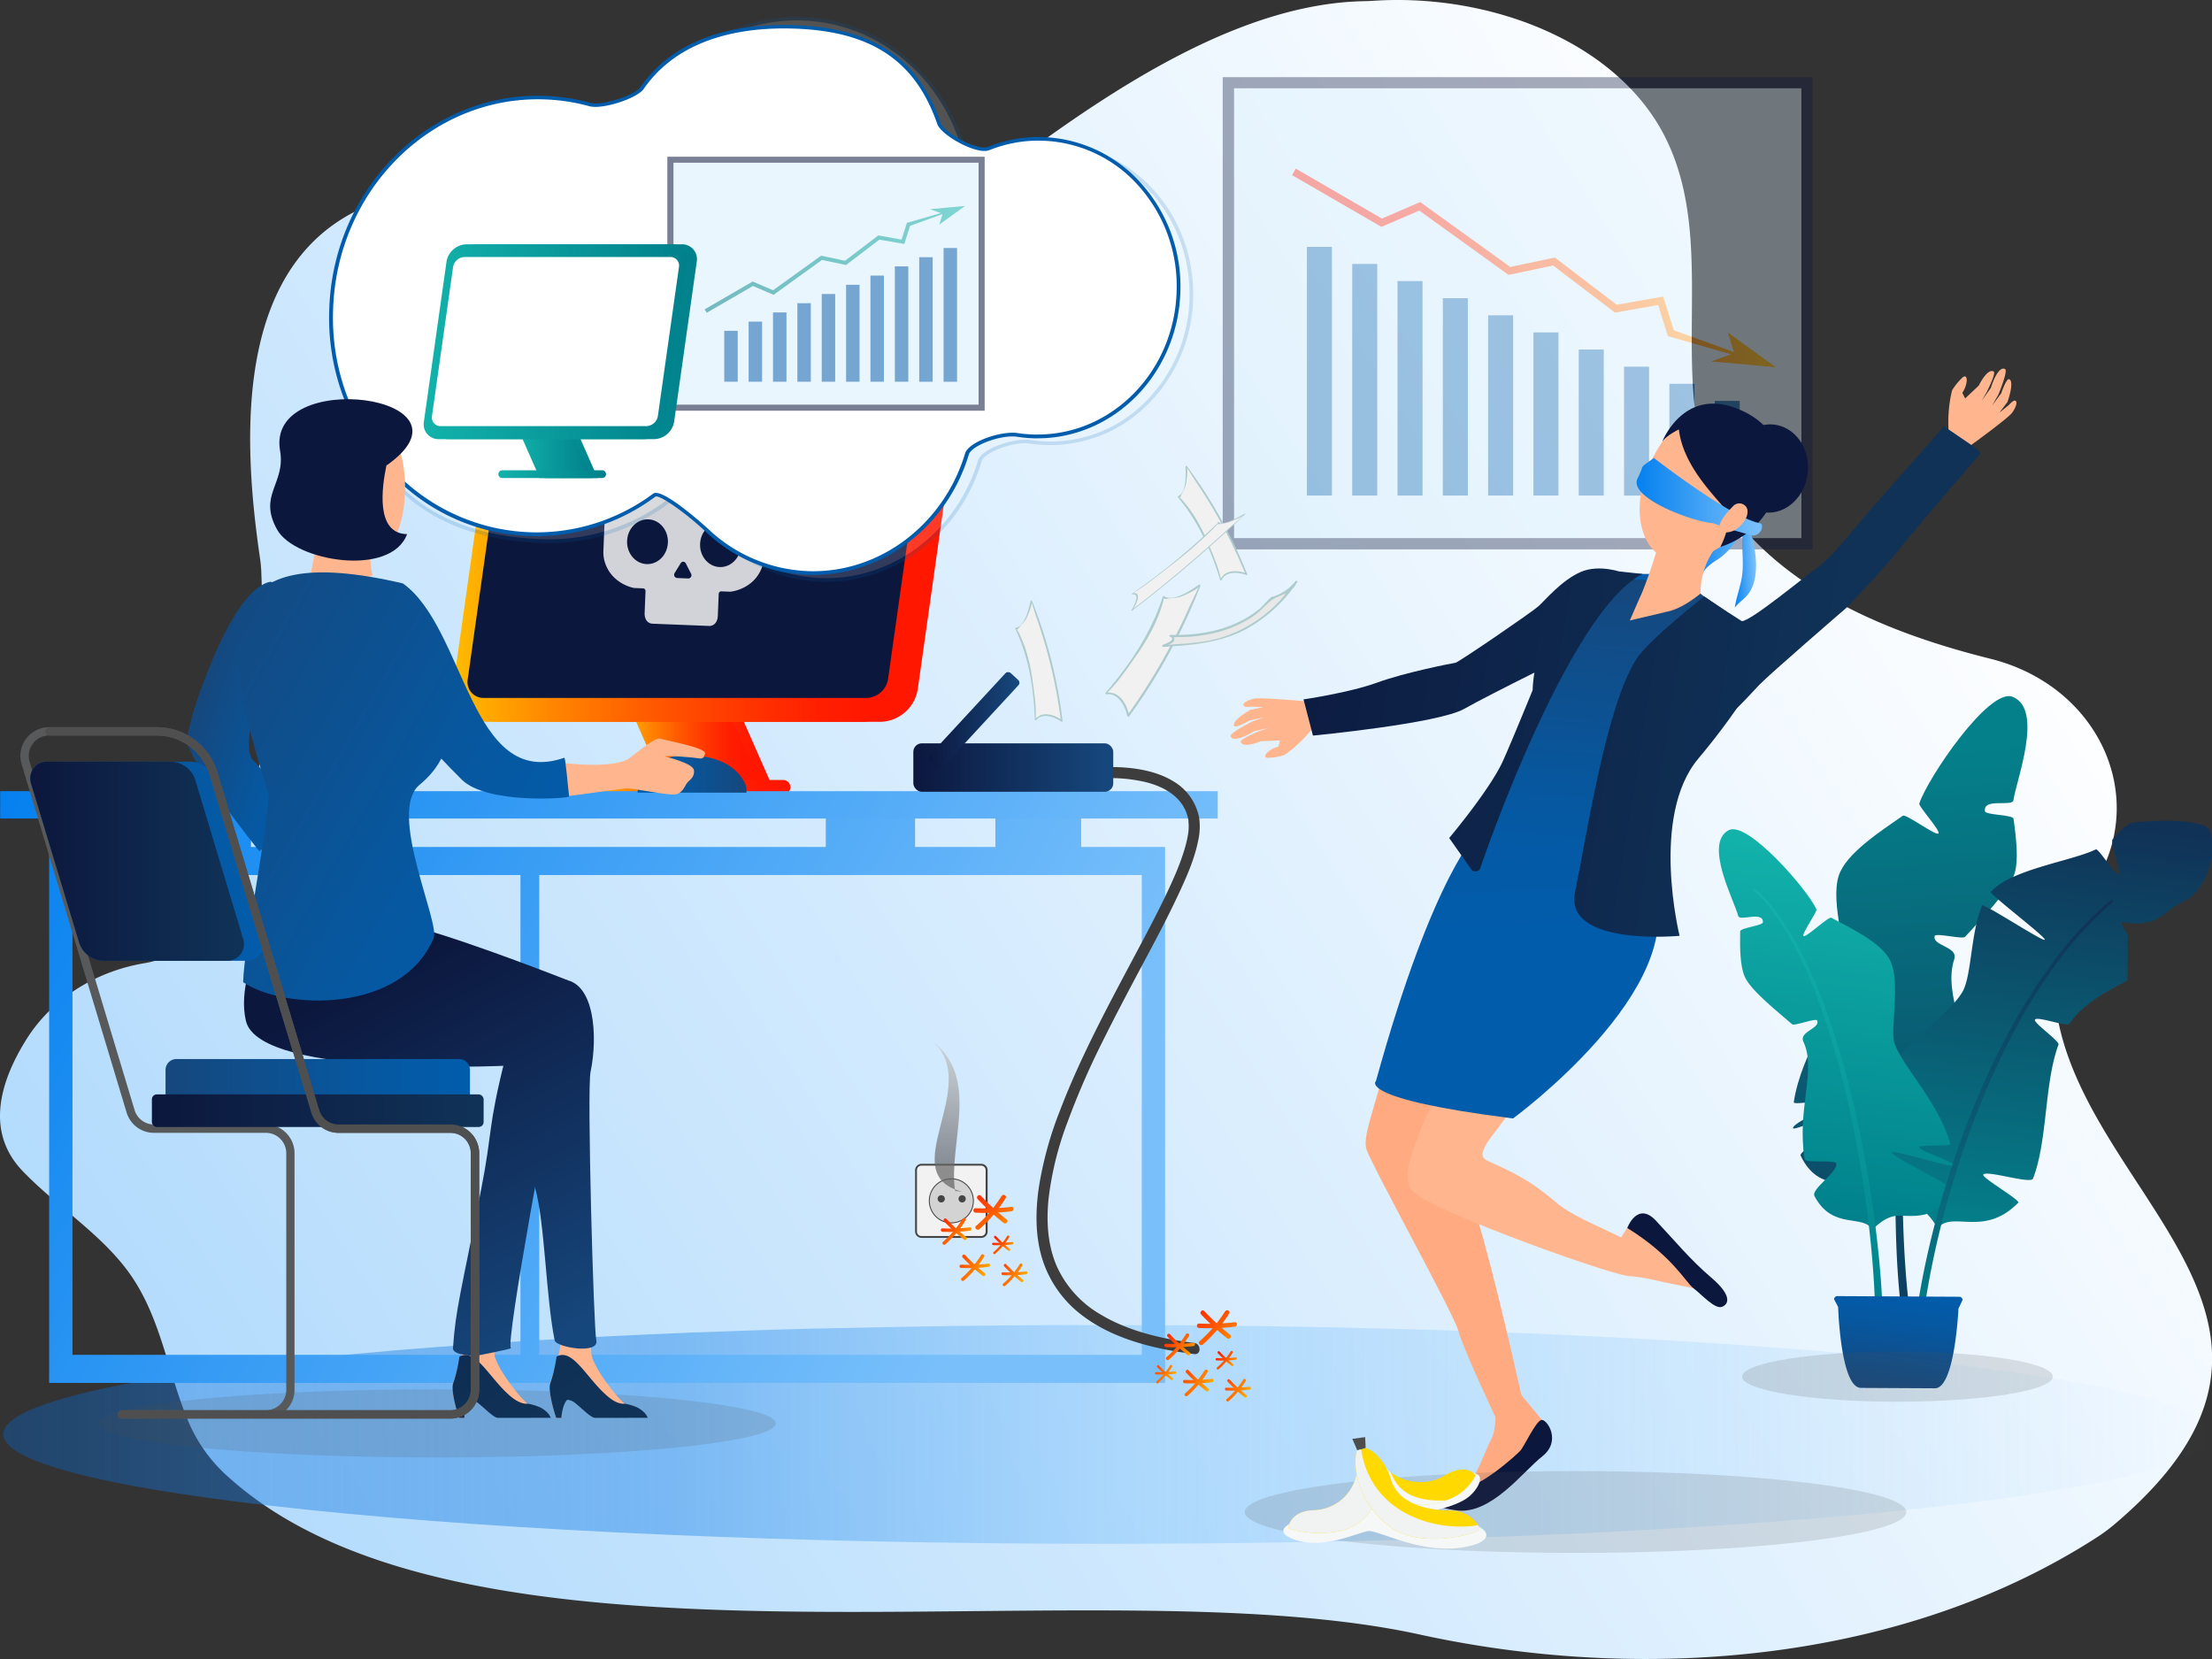 <svg xmlns="http://www.w3.org/2000/svg" xmlns:xlink="http://www.w3.org/1999/xlink" viewBox="0 0 680 510"><rect x="0" y="0" width="680" height="510" fill="#333333" stroke="none"/><defs><style>.cls-1{isolation:isolate;}.cls-2{fill:url(#Unbenannter_Verlauf_2);}.cls-3{opacity:0.36;}.cls-4{fill:#0c173d;}.cls-5{fill:#d9eefc;}.cls-6{fill:#015dac;}.cls-7{fill:url(#Unbenannter_Verlauf_57);}.cls-8{opacity:0.68;fill:url(#Unbenannter_Verlauf_41);}.cls-9{fill:url(#Unbenannter_Verlauf_53);}.cls-10{fill:url(#Unbenannter_Verlauf_53-2);}.cls-11{fill:url(#Unbenannter_Verlauf_53-3);}.cls-12{fill:url(#Unbenannter_Verlauf_53-4);}.cls-13{fill:url(#Unbenannter_Verlauf_170);}.cls-14{fill:url(#Unbenannter_Verlauf_170-2);}.cls-15{fill:url(#Unbenannter_Verlauf_53-5);}.cls-16{fill:url(#Unbenannter_Verlauf_38);}.cls-17{fill:url(#Unbenannter_Verlauf_36);}.cls-18{fill:url(#Unbenannter_Verlauf_57-2);}.cls-19{fill:url(#Unbenannter_Verlauf_57-3);}.cls-20{fill:url(#Unbenannter_Verlauf_57-4);}.cls-21{fill:url(#Unbenannter_Verlauf_57-5);}.cls-22{fill:url(#Unbenannter_Verlauf_57-6);}.cls-23{fill:url(#Unbenannter_Verlauf_36-2);}.cls-24{fill:#fcfcfa;opacity:0.82;}.cls-25{fill:url(#Unbenannter_Verlauf_36-3);}.cls-26{fill:url(#Unbenannter_Verlauf_36-4);}.cls-27{fill:#ffb68e;}.cls-28{fill:#ffaa80;}.cls-29{fill:url(#Unbenannter_Verlauf_38-2);}.cls-30{fill:url(#Unbenannter_Verlauf_4);}.cls-31{fill:url(#Unbenannter_Verlauf_38-3);}.cls-32{fill:url(#Unbenannter_Verlauf_4-2);}.cls-33{fill:url(#Unbenannter_Verlauf_4-3);}.cls-34{fill:url(#Unbenannter_Verlauf_4-4);}.cls-35{fill:url(#Unbenannter_Verlauf_36-5);}.cls-36{fill:#f2f2f2;}.cls-37{fill:#444;}.cls-38{fill:#d3d3d3;}.cls-39{opacity:0.7;}.cls-40{fill:url(#Unbenannter_Verlauf_7);}.cls-41{fill:url(#Unbenannter_Verlauf_57-7);}.cls-42{fill:url(#Unbenannter_Verlauf_57-8);}.cls-43{fill:url(#Unbenannter_Verlauf_57-9);}.cls-44{fill:url(#Unbenannter_Verlauf_57-10);}.cls-45{fill:url(#Unbenannter_Verlauf_57-11);}.cls-46{fill:url(#Unbenannter_Verlauf_57-12);}.cls-47{fill:url(#Unbenannter_Verlauf_57-13);}.cls-48{fill:url(#Unbenannter_Verlauf_57-14);}.cls-49{fill:url(#Unbenannter_Verlauf_57-15);}.cls-50{fill:url(#Unbenannter_Verlauf_57-16);}.cls-51{fill:url(#Unbenannter_Verlauf_57-17);}.cls-52{fill:url(#Unbenannter_Verlauf_57-18);}.cls-53{fill:url(#Unbenannter_Verlauf_57-19);}.cls-54{fill:url(#Unbenannter_Verlauf_57-20);}.cls-55{fill:url(#Unbenannter_Verlauf_57-21);}.cls-108,.cls-56{fill:#4f4f4f;}.cls-56,.cls-86{opacity:0.16;}.cls-57{fill:#f6f7f7;}.cls-57,.cls-59{mix-blend-mode:multiply;}.cls-58{fill:#ffd900;}.cls-60{fill:#f1f2f2;}.cls-61{fill:#4d4d4d;}.cls-62{fill:#3d3d3d;}.cls-63{fill:url(#Unbenannter_Verlauf_57-22);}.cls-64{fill:url(#Unbenannter_Verlauf_57-23);}.cls-65{fill:url(#Unbenannter_Verlauf_57-24);}.cls-66{fill:url(#Unbenannter_Verlauf_57-25);}.cls-67{fill:url(#Unbenannter_Verlauf_57-26);}.cls-68{fill:url(#Unbenannter_Verlauf_57-27);}.cls-69{fill:url(#Unbenannter_Verlauf_57-28);}.cls-70{fill:url(#Unbenannter_Verlauf_57-29);}.cls-71{fill:url(#Unbenannter_Verlauf_57-30);}.cls-72{fill:url(#Unbenannter_Verlauf_57-31);}.cls-73{fill:url(#Unbenannter_Verlauf_57-32);}.cls-74{fill:url(#Unbenannter_Verlauf_57-33);}.cls-75{fill:url(#Unbenannter_Verlauf_57-34);}.cls-76{fill:url(#Unbenannter_Verlauf_57-35);}.cls-77{fill:url(#Unbenannter_Verlauf_57-36);}.cls-78{fill:url(#Unbenannter_Verlauf_57-37);}.cls-79{fill:url(#Unbenannter_Verlauf_57-38);}.cls-80{fill:url(#Unbenannter_Verlauf_57-39);}.cls-81{fill:#f1f1f1;}.cls-82{fill:#adcbcc;}.cls-83{fill:#e8e8e8;}.cls-84{fill:url(#Unbenannter_Verlauf_5);}.cls-85{fill:url(#Unbenannter_Verlauf_5-2);}.cls-87{fill:#fff;}.cls-88{opacity:0.55;}.cls-89{fill:url(#Unbenannter_Verlauf_170-3);}.cls-90{fill:url(#Unbenannter_Verlauf_170-4);}.cls-91{fill:url(#Unbenannter_Verlauf_170-5);}.cls-92{fill:url(#Unbenannter_Verlauf_170-6);}.cls-93{fill:url(#Unbenannter_Verlauf_170-7);}.cls-94{fill:url(#Unbenannter_Verlauf_170-8);}.cls-95{fill:url(#Unbenannter_Verlauf_4-5);}.cls-96{fill:url(#Unbenannter_Verlauf_4-6);}.cls-97{fill:url(#Unbenannter_Verlauf_38-4);}.cls-98{fill:url(#Unbenannter_Verlauf_38-5);}.cls-99{fill:url(#Unbenannter_Verlauf_5-3);}.cls-100{fill:url(#Unbenannter_Verlauf_5-4);}.cls-101{fill:url(#Unbenannter_Verlauf_5-5);}.cls-102{fill:url(#Unbenannter_Verlauf_38-6);}.cls-103{fill:#58595b;}.cls-104{fill:url(#Unbenannter_Verlauf_38-7);}.cls-105{fill:url(#Unbenannter_Verlauf_4-7);}.cls-106{fill:url(#Unbenannter_Verlauf_38-8);}.cls-107{fill:url(#Unbenannter_Verlauf_4-8);}</style><linearGradient id="Unbenannter_Verlauf_2" x1="768.84" y1="19.33" x2="-338.88" y2="723.98" gradientUnits="userSpaceOnUse"><stop offset="0.15" stop-color="#fff"/><stop offset="1" stop-color="#79c0fb"/></linearGradient><linearGradient id="Unbenannter_Verlauf_57" x1="397.2" y1="82.4" x2="546.02" y2="82.4" gradientUnits="userSpaceOnUse"><stop offset="0.15" stop-color="#ff1700"/><stop offset="0.25" stop-color="#ff1f00"/><stop offset="0.4" stop-color="#ff3500"/><stop offset="0.59" stop-color="#ff5800"/><stop offset="0.81" stop-color="#ff8900"/><stop offset="1" stop-color="#ffbc00"/></linearGradient><linearGradient id="Unbenannter_Verlauf_41" x1="0.95" y1="440.9" x2="680" y2="440.9" gradientUnits="userSpaceOnUse"><stop offset="0" stop-color="#0068d8" stop-opacity="0.5"/><stop offset="0.3" stop-color="#489ced" stop-opacity="0.88"/><stop offset="0.51" stop-color="#79c0fb" stop-opacity="0.6"/><stop offset="1" stop-color="#79c0fb" stop-opacity="0"/></linearGradient><linearGradient id="Unbenannter_Verlauf_53" x1="14906.55" y1="-5141.47" x2="14704.25" y2="-5099.67" gradientTransform="translate(3771.09 15674.3) rotate(-82.63)" gradientUnits="userSpaceOnUse"><stop offset="0" stop-color="#04808a"/><stop offset="0.97" stop-color="#103257"/></linearGradient><linearGradient id="Unbenannter_Verlauf_53-2" x1="14904.68" y1="-5150.54" x2="14702.38" y2="-5108.75" xlink:href="#Unbenannter_Verlauf_53"/><linearGradient id="Unbenannter_Verlauf_53-3" x1="14908.63" y1="-5131.43" x2="14706.33" y2="-5089.63" xlink:href="#Unbenannter_Verlauf_53"/><linearGradient id="Unbenannter_Verlauf_53-4" x1="8682.86" y1="380.16" x2="8665.71" y2="247.46" gradientTransform="matrix(-1, 0, 0, 1, 9298.13, 0)" xlink:href="#Unbenannter_Verlauf_53"/><linearGradient id="Unbenannter_Verlauf_170" x1="14760.22" y1="-5150.01" x2="14876.98" y2="-5150.01" gradientTransform="translate(3771.09 15674.3) rotate(-82.63)" gradientUnits="userSpaceOnUse"><stop offset="0" stop-color="#00808b"/><stop offset="0.97" stop-color="#12b1aa"/></linearGradient><linearGradient id="Unbenannter_Verlauf_170-2" x1="14731.26" y1="-5151.74" x2="14859.78" y2="-5151.74" xlink:href="#Unbenannter_Verlauf_170"/><linearGradient id="Unbenannter_Verlauf_53-5" x1="14730.75" y1="-5091.71" x2="14870.24" y2="-5091.71" xlink:href="#Unbenannter_Verlauf_53"/><linearGradient id="Unbenannter_Verlauf_38" x1="14711.63" y1="-5119.61" x2="14743.34" y2="-5119.61" gradientTransform="translate(3771.09 15674.3) rotate(-82.63)" gradientUnits="userSpaceOnUse"><stop offset="0" stop-color="#015dac"/><stop offset="0" stop-color="#16477c"/><stop offset="0.1" stop-color="#134a82"/><stop offset="0.68" stop-color="#0658a1"/><stop offset="1" stop-color="#015dac"/></linearGradient><linearGradient id="Unbenannter_Verlauf_36" x1="-1.03" y1="240.6" x2="309.26" y2="409.49" gradientUnits="userSpaceOnUse"><stop offset="0" stop-color="#0480ef"/><stop offset="0.97" stop-color="#79c0fb"/></linearGradient><linearGradient id="Unbenannter_Verlauf_57-2" x1="8142.74" y1="227.31" x2="8187.39" y2="227.31" gradientTransform="matrix(-1, 0, 0, 1, 8381.25, 0)" xlink:href="#Unbenannter_Verlauf_57"/><linearGradient id="Unbenannter_Verlauf_57-3" x1="8146.08" y1="227.31" x2="8190.74" y2="227.31" gradientTransform="matrix(-1, 0, 0, 1, 8381.25, 0)" xlink:href="#Unbenannter_Verlauf_57"/><linearGradient id="Unbenannter_Verlauf_57-4" x1="8138.14" y1="241.98" x2="8199.68" y2="241.98" gradientTransform="matrix(-1, 0, 0, 1, 8381.25, 0)" xlink:href="#Unbenannter_Verlauf_57"/><linearGradient id="Unbenannter_Verlauf_57-5" x1="8086.1" y1="166.21" x2="8236.73" y2="166.21" gradientTransform="matrix(-1, 0, 0, 1, 8381.25, 0)" xlink:href="#Unbenannter_Verlauf_57"/><linearGradient id="Unbenannter_Verlauf_57-6" x1="8091.54" y1="166.21" x2="8242.17" y2="166.21" gradientTransform="matrix(-1, 0, 0, 1, 8381.25, 0)" xlink:href="#Unbenannter_Verlauf_57"/><linearGradient id="Unbenannter_Verlauf_36-2" x1="39.42" y1="166.99" x2="358.24" y2="340.51" xlink:href="#Unbenannter_Verlauf_36"/><linearGradient id="Unbenannter_Verlauf_36-3" x1="520.53" y1="169.55" x2="537.79" y2="168.52" xlink:href="#Unbenannter_Verlauf_36"/><linearGradient id="Unbenannter_Verlauf_36-4" x1="532.52" y1="173.76" x2="539.84" y2="173.33" xlink:href="#Unbenannter_Verlauf_36"/><linearGradient id="Unbenannter_Verlauf_38-2" x1="298.71" y1="303.05" x2="316.01" y2="457.44" gradientTransform="translate(178.9 -187.02) rotate(3.62)" xlink:href="#Unbenannter_Verlauf_38"/><linearGradient id="Unbenannter_Verlauf_4" x1="212.2" y1="361.88" x2="413.36" y2="381.1" gradientTransform="translate(178.9 -187.02) rotate(3.62)" gradientUnits="userSpaceOnUse"><stop offset="0" stop-color="#0c173d"/><stop offset="0.97" stop-color="#103257"/></linearGradient><linearGradient id="Unbenannter_Verlauf_38-3" x1="346.36" y1="343.93" x2="344.23" y2="447.72" gradientTransform="translate(178.9 -187.02) rotate(3.62)" xlink:href="#Unbenannter_Verlauf_38"/><linearGradient id="Unbenannter_Verlauf_4-2" x1="209.87" y1="386.28" x2="411.03" y2="405.5" xlink:href="#Unbenannter_Verlauf_4"/><linearGradient id="Unbenannter_Verlauf_4-3" x1="210.62" y1="378.42" x2="411.78" y2="397.64" xlink:href="#Unbenannter_Verlauf_4"/><linearGradient id="Unbenannter_Verlauf_4-4" x1="215.77" y1="324.57" x2="416.93" y2="343.79" xlink:href="#Unbenannter_Verlauf_4"/><linearGradient id="Unbenannter_Verlauf_36-5" x1="503.11" y1="152.69" x2="541.65" y2="152.69" xlink:href="#Unbenannter_Verlauf_36"/><linearGradient id="Unbenannter_Verlauf_7" x1="294.42" y1="304.29" x2="289.96" y2="359.25" gradientUnits="userSpaceOnUse"><stop offset="0.15" stop-color="#dedede"/><stop offset="1" stop-color="#646363"/></linearGradient><linearGradient id="Unbenannter_Verlauf_57-7" x1="294.22" y1="359.45" x2="312.88" y2="380.79" xlink:href="#Unbenannter_Verlauf_57"/><linearGradient id="Unbenannter_Verlauf_57-8" x1="293.52" y1="360.06" x2="312.18" y2="381.4" xlink:href="#Unbenannter_Verlauf_57"/><linearGradient id="Unbenannter_Verlauf_57-9" x1="294.4" y1="359.29" x2="313.06" y2="380.63" xlink:href="#Unbenannter_Verlauf_57"/><linearGradient id="Unbenannter_Verlauf_57-10" x1="285.88" y1="371.56" x2="298.44" y2="381.81" xlink:href="#Unbenannter_Verlauf_57"/><linearGradient id="Unbenannter_Verlauf_57-11" x1="285.41" y1="372.14" x2="297.97" y2="382.38" xlink:href="#Unbenannter_Verlauf_57"/><linearGradient id="Unbenannter_Verlauf_57-12" x1="285.97" y1="371.46" x2="298.53" y2="381.7" xlink:href="#Unbenannter_Verlauf_57"/><linearGradient id="Unbenannter_Verlauf_57-13" x1="286.38" y1="381.75" x2="304.3" y2="391.75" xlink:href="#Unbenannter_Verlauf_57"/><linearGradient id="Unbenannter_Verlauf_57-14" x1="286" y1="382.42" x2="303.93" y2="392.42" xlink:href="#Unbenannter_Verlauf_57"/><linearGradient id="Unbenannter_Verlauf_57-15" x1="286.41" y1="381.68" x2="304.34" y2="391.68" xlink:href="#Unbenannter_Verlauf_57"/><linearGradient id="Unbenannter_Verlauf_57-16" x1="304.51" y1="379.23" x2="310.97" y2="384.72" xlink:href="#Unbenannter_Verlauf_57"/><linearGradient id="Unbenannter_Verlauf_57-17" x1="304.18" y1="379.61" x2="310.65" y2="385.1" xlink:href="#Unbenannter_Verlauf_57"/><linearGradient id="Unbenannter_Verlauf_57-18" x1="304.58" y1="379.15" x2="311.05" y2="384.63" xlink:href="#Unbenannter_Verlauf_57"/><linearGradient id="Unbenannter_Verlauf_57-19" x1="300.58" y1="385.2" x2="315.77" y2="393.67" xlink:href="#Unbenannter_Verlauf_57"/><linearGradient id="Unbenannter_Verlauf_57-20" x1="300.26" y1="385.76" x2="315.46" y2="394.24" xlink:href="#Unbenannter_Verlauf_57"/><linearGradient id="Unbenannter_Verlauf_57-21" x1="300.61" y1="385.14" x2="315.81" y2="393.62" xlink:href="#Unbenannter_Verlauf_57"/><linearGradient id="Unbenannter_Verlauf_57-22" x1="362.93" y1="394.91" x2="381.59" y2="416.25" xlink:href="#Unbenannter_Verlauf_57"/><linearGradient id="Unbenannter_Verlauf_57-23" x1="362.23" y1="395.52" x2="380.89" y2="416.86" xlink:href="#Unbenannter_Verlauf_57"/><linearGradient id="Unbenannter_Verlauf_57-24" x1="363.11" y1="394.75" x2="381.76" y2="416.09" xlink:href="#Unbenannter_Verlauf_57"/><linearGradient id="Unbenannter_Verlauf_57-25" x1="354.59" y1="407.03" x2="367.15" y2="417.27" xlink:href="#Unbenannter_Verlauf_57"/><linearGradient id="Unbenannter_Verlauf_57-26" x1="354.12" y1="407.6" x2="366.68" y2="417.84" xlink:href="#Unbenannter_Verlauf_57"/><linearGradient id="Unbenannter_Verlauf_57-27" x1="354.68" y1="406.92" x2="367.24" y2="417.16" xlink:href="#Unbenannter_Verlauf_57"/><linearGradient id="Unbenannter_Verlauf_57-28" x1="355.08" y1="417.21" x2="373.01" y2="427.21" xlink:href="#Unbenannter_Verlauf_57"/><linearGradient id="Unbenannter_Verlauf_57-29" x1="354.71" y1="417.88" x2="372.64" y2="427.88" xlink:href="#Unbenannter_Verlauf_57"/><linearGradient id="Unbenannter_Verlauf_57-30" x1="355.12" y1="417.15" x2="373.05" y2="427.14" xlink:href="#Unbenannter_Verlauf_57"/><linearGradient id="Unbenannter_Verlauf_57-31" x1="373.22" y1="414.69" x2="379.68" y2="420.18" xlink:href="#Unbenannter_Verlauf_57"/><linearGradient id="Unbenannter_Verlauf_57-32" x1="372.89" y1="415.08" x2="379.35" y2="420.56" xlink:href="#Unbenannter_Verlauf_57"/><linearGradient id="Unbenannter_Verlauf_57-33" x1="373.29" y1="414.61" x2="379.75" y2="420.1" xlink:href="#Unbenannter_Verlauf_57"/><linearGradient id="Unbenannter_Verlauf_57-34" x1="349.1" y1="416.94" x2="361.57" y2="423.89" xlink:href="#Unbenannter_Verlauf_57"/><linearGradient id="Unbenannter_Verlauf_57-35" x1="348.84" y1="417.41" x2="361.31" y2="424.36" xlink:href="#Unbenannter_Verlauf_57"/><linearGradient id="Unbenannter_Verlauf_57-36" x1="349.13" y1="416.9" x2="361.59" y2="423.85" xlink:href="#Unbenannter_Verlauf_57"/><linearGradient id="Unbenannter_Verlauf_57-37" x1="369.29" y1="420.66" x2="384.48" y2="429.13" xlink:href="#Unbenannter_Verlauf_57"/><linearGradient id="Unbenannter_Verlauf_57-38" x1="368.97" y1="421.23" x2="384.16" y2="429.7" xlink:href="#Unbenannter_Verlauf_57"/><linearGradient id="Unbenannter_Verlauf_57-39" x1="369.32" y1="420.6" x2="384.51" y2="429.08" xlink:href="#Unbenannter_Verlauf_57"/><linearGradient id="Unbenannter_Verlauf_5" x1="280.77" y1="235.96" x2="342.23" y2="235.96" gradientUnits="userSpaceOnUse"><stop offset="0" stop-color="#0c173d"/><stop offset="0.97" stop-color="#16477c"/></linearGradient><linearGradient id="Unbenannter_Verlauf_5-2" x1="285.49" y1="221.39" x2="313.39" y2="221.39" gradientTransform="translate(258.77 -148.78) rotate(47.25)" xlink:href="#Unbenannter_Verlauf_5"/><linearGradient id="Unbenannter_Verlauf_170-3" x1="216.62" y1="5117.26" x2="296.66" y2="5117.26" gradientTransform="matrix(1, 0, 0, -1, 0, 5197)" xlink:href="#Unbenannter_Verlauf_170"/><linearGradient id="Unbenannter_Verlauf_170-4" x1="8197.52" y1="137.88" x2="8221.54" y2="137.88" gradientTransform="matrix(-1, 0, 0, 1, 8381.25, 0)" xlink:href="#Unbenannter_Verlauf_170"/><linearGradient id="Unbenannter_Verlauf_170-5" x1="8199.32" y1="137.88" x2="8223.34" y2="137.88" gradientTransform="matrix(-1, 0, 0, 1, 8381.25, 0)" xlink:href="#Unbenannter_Verlauf_170"/><linearGradient id="Unbenannter_Verlauf_170-6" x1="8195.05" y1="145.77" x2="8228.15" y2="145.77" gradientTransform="matrix(-1, 0, 0, 1, 8381.25, 0)" xlink:href="#Unbenannter_Verlauf_170"/><linearGradient id="Unbenannter_Verlauf_170-7" x1="8167.06" y1="105.01" x2="8248.08" y2="105.01" gradientTransform="matrix(-1, 0, 0, 1, 8381.25, 0)" xlink:href="#Unbenannter_Verlauf_170"/><linearGradient id="Unbenannter_Verlauf_170-8" x1="8169.99" y1="105.01" x2="8251" y2="105.01" gradientTransform="matrix(-1, 0, 0, 1, 8381.25, 0)" xlink:href="#Unbenannter_Verlauf_170"/><linearGradient id="Unbenannter_Verlauf_4-5" x1="63.98" y1="320.47" x2="162.4" y2="444.81" gradientTransform="matrix(1, 0, 0, 1, 0, 0)" xlink:href="#Unbenannter_Verlauf_4"/><linearGradient id="Unbenannter_Verlauf_4-6" x1="82.35" y1="305.93" x2="180.77" y2="430.27" gradientTransform="matrix(1, 0, 0, 1, 0, 0)" xlink:href="#Unbenannter_Verlauf_4"/><linearGradient id="Unbenannter_Verlauf_38-4" x1="-614.19" y1="1521.24" x2="-572.89" y2="1521.24" gradientTransform="translate(1109.74 -1047.96) rotate(17.74)" xlink:href="#Unbenannter_Verlauf_38"/><linearGradient id="Unbenannter_Verlauf_38-5" x1="8859.94" y1="237.95" x2="8893.41" y2="237.95" gradientTransform="matrix(-1, 0, 0, 1, 9089.41, 0)" xlink:href="#Unbenannter_Verlauf_38"/><linearGradient id="Unbenannter_Verlauf_5-3" x1="120.21" y1="296.32" x2="181.77" y2="411.75" xlink:href="#Unbenannter_Verlauf_5"/><linearGradient id="Unbenannter_Verlauf_5-4" x1="136.99" y1="287.37" x2="198.55" y2="402.8" xlink:href="#Unbenannter_Verlauf_5"/><linearGradient id="Unbenannter_Verlauf_5-5" x1="119.23" y1="296.85" x2="180.79" y2="412.28" xlink:href="#Unbenannter_Verlauf_5"/><linearGradient id="Unbenannter_Verlauf_38-6" x1="41.13" y1="207.52" x2="176.81" y2="284.88" gradientTransform="matrix(1, 0, 0, 1, 0, 0)" xlink:href="#Unbenannter_Verlauf_38"/><linearGradient id="Unbenannter_Verlauf_38-7" x1="9.31" y1="264.75" x2="80.98" y2="264.75" gradientTransform="matrix(1, 0, 0, 1, 0, 0)" xlink:href="#Unbenannter_Verlauf_38"/><linearGradient id="Unbenannter_Verlauf_4-7" x1="9.31" y1="264.75" x2="75.01" y2="264.75" gradientTransform="matrix(1, 0, 0, 1, 0, 0)" xlink:href="#Unbenannter_Verlauf_4"/><linearGradient id="Unbenannter_Verlauf_38-8" x1="50.89" y1="334.14" x2="144.47" y2="334.14" gradientTransform="translate(195.36 668.28) rotate(-180)" xlink:href="#Unbenannter_Verlauf_38"/><linearGradient id="Unbenannter_Verlauf_4-8" x1="46.69" y1="341.43" x2="148.67" y2="341.43" gradientTransform="translate(195.36 682.87) rotate(-180)" xlink:href="#Unbenannter_Verlauf_4"/></defs><g class="cls-1"><g id="Ebene_1" data-name="Ebene 1"><path class="cls-2" d="M634.32,289.5a88.1,88.1,0,0,1,9-16.91c17.7-27,2.2-61.71-31.49-70.09-31.53-7.86-61.24-20.58-79.26-44.14a43.32,43.32,0,0,1-4-6.29c-17.57-33.7.71-76.71-17.11-110.76C496.33,12.49,457.74-2.09,422.22.24q-1.43.09-2.85.12c-82.46,1.53-172.11,122.13-200,102.18-23-11.54-43.15-33.5-68.5-41C135.43,56.92,118.29,59,105,67.39c-32.73,20.55-30.11,69.76-25.1,104a40.58,40.58,0,0,1,.44,4.8c1.12,31.59,5.7,112.89-36,119.92C29,298.69,15.79,307.3,8.15,319.46.08,332.32-4.76,348,7.14,360.19c10.56,10.91,24.35,19.39,32.92,31.62,9.72,13.87,11.62,31,18.28,46.19A47.25,47.25,0,0,0,70,453.87c75.38,68.35,265.94,26.21,367.15,48.76,69.72,15.07,149,8,208-30.38a51.72,51.72,0,0,0,5.28-4c72.14-61.47-9.09-100-18.17-157A42.55,42.55,0,0,1,634.32,289.5Z"/><g class="cls-3"><rect class="cls-4" x="393.98" y="5.63" width="145.17" height="181.37" transform="translate(562.88 -370.26) rotate(90)"/><rect class="cls-5" x="379.37" y="27.14" width="174.4" height="138.28"/><rect class="cls-6" x="527.12" y="123.24" width="7.69" height="29.1"/><rect class="cls-6" x="513.19" y="117.98" width="7.69" height="34.37"/><rect class="cls-6" x="499.26" y="112.72" width="7.69" height="39.63"/><rect class="cls-6" x="485.33" y="107.45" width="7.69" height="44.89"/><rect class="cls-6" x="471.4" y="102.19" width="7.69" height="50.15"/><rect class="cls-6" x="457.47" y="96.93" width="7.69" height="55.41"/><rect class="cls-6" x="443.55" y="91.67" width="7.69" height="60.67"/><rect class="cls-6" x="429.62" y="86.41" width="7.69" height="65.93"/><rect class="cls-6" x="415.69" y="81.15" width="7.69" height="71.19"/><rect class="cls-6" x="401.76" y="75.89" width="7.69" height="76.45"/><path class="cls-7" d="M546,112.93h0c-.69-.07-19.31-1.84-20-1.79l6.13-2.21-19.39-5.6-3-9.57L496.47,96.1l-19-14.48-13.72,2.89L436.31,64.74l-11.64,5L397.2,53.84l1.14-2,26.48,15.35,11.77-5.08,27.68,19.95L478,79.17l19,14.51,14.27-2.51c.83,2.64,2.86,9,3.27,10.35l18.52,6.72-1.89-6Z"/></g><path class="cls-8" d="M680,440.9c0,1.37-.82,2.71-2.4,4-6,5-22.83,9.62-48.16,13.69-59.83,9.62-166.87,16-289,16-96.63,0-183.83-4-245.66-10.45q-6.12-.63-11.9-1.3C31.83,457,1,449.3,1,440.9c0-6.52,18.63-12.61,50.89-17.77,9-1.45,19.15-2.82,30.22-4.11l2.42-.28c15.09-1.72,31.9-3.29,50.16-4.67q8.42-.65,17.23-1.23l3.26-.21,8.52-.53c4.27-.26,8.59-.51,13-.76l4.65-.24,2-.11,6.37-.32,2.19-.1c1.43-.07,2.88-.15,4.33-.21l2.59-.12q7.62-.36,15.46-.66l.73,0,2.46-.09c7.94-.31,16.05-.59,24.28-.84h.5l8.87-.25h0l1,0h0l4.74-.12h0c.47,0,.93,0,1.4,0l.92,0h0q14-.34,28.45-.57h1.06l5-.08q13.49-.18,27.31-.26l4.32,0h0l9.4,0h5.89l9,0h1.24q13.23,0,26.21.17c6.64.08,13.22.16,19.73.28q11.71.18,23.16.47h0q11.34.25,22.39.61c17,.53,33.38,1.19,49.08,2h0c15.34.76,30,1.63,43.93,2.6q8.84.62,17.24,1.28c39.63,3.16,72,7.18,94.19,11.77l.94.2q3.14.66,6,1.33c1.38.33,2.72.65,4,1,1.82.46,3.52.94,5.12,1.42h0c2.12.64,4.07,1.28,5.82,1.94C676,435,680,437.89,680,440.9Z"/><path class="cls-9" d="M583.89,366.84c2.24-6.48,14.56-1.49,19.65-15,1-2.78-9.64-7.64-9.41-10.94.11-1.55,11.31-1.38,11.37-3,.72-18.9-8.41-31.92-4.73-43.05,1.28-3.89-6.95-4.1-6-7.13.34-1,8.58,1.11,9.32.28,4.32-4.86,13.6-14,15.25-19.57,1.21-4.06.51-10.56-.35-16.71-.19-1.34-8.61-1.08-8.79-2.35-.61-4.23,8.48-1.22,8.77-3.38.78-5.94,9.45-28-.31-31.79-7.28-2.84-26.29,25.33-28.64,32.84-.27.87,6.78,8.53,5.86,9.2s-10-6.12-10.92-5.47c-7.2,5-17.4,11.61-19.66,18.31-2.89,8.56,3.09,24.83,2.13,30.22-1.5,8.41-13.69,23.84-16,39.57-.14,1,11.62-1.27,11.56-.3-.11,1.69-12,6.58-11.79,8.26.13,1.22,21.66-8.75,21.95-7.55.4,1.6-20.37,14.37-19.63,15.93,5.61,11.92,16,7.6,20.9,7.44S583.89,366.84,583.89,366.84Z"/><path class="cls-10" d="M585.17,346.79c-.66-.16-1.32-.3-2-.43-1,21.95-.39,41.89,1.11,54.62a1.25,1.25,0,0,0,2.48-.29C585.14,386.68,584.41,367.42,585.17,346.79Z"/><path class="cls-11" d="M612.2,236.73c-.41-.37-.66.12-1.84,1.48-17.25,21.54-24.74,65.3-26.94,103.94.64.12,1.28.25,1.93.4,1.76-38.3,8.69-80.36,24.28-102,1.16-1.55,1.74-2.21,2.6-3.21A.41.41,0,0,0,612.2,236.73Z"/><path class="cls-12" d="M571.19,354.18q.69-.29,1.62-.6c2.61-.9,6.46-2,10.2-3l2-.57c5.12-1.45,9.56-2.79,9.63-3.51.12-1.13-18.51.39-23.32,0-.74-.06-1.15-.17-1.11-.33s.38-.47.9-.68c2.92-1.18,11.94-1.84,13.51-3.07a.65.65,0,0,0,.2-.25c.09-.21-.48-.47-1.41-.77-3.17-1-10.52-2.34-10.15-3a64.34,64.34,0,0,1,10.83-14.08l.74-.75h0c.65-.66,1.3-1.3,2-1.93,5.31-5.15,10.61-9.61,14-13.43a21,21,0,0,0,2.47-3.32c2.24-3.91,2.49-12.84,4.19-20.5a34.91,34.91,0,0,1,1.83-6c.09-.2,1.09.26,2.6,1.08,5.17,2.85,16.3,10,16.68,9.43s-9.54-8.26-14.24-12.33c-1.55-1.34-2.55-2.27-2.43-2.4a21.87,21.87,0,0,1,7.07-4.64c8.23-3.7,19.76-5.73,25.26-8.4.9-.43,6.08,8.18,7,7.62s-2.63-10.15-1.81-10.73c1.56-1.09,2.2-3.46,6-5.13,0,0,14.83-1.68,21.51.75a4.47,4.47,0,0,1,2,1.16,4.19,4.19,0,0,1,.79,2,21.38,21.38,0,0,1-4.19,16.84,13.48,13.48,0,0,1-1.71,1.83,14.4,14.4,0,0,1-3.32,2.06c-3.49,1.65-7,5.79-10.89,6.05-3.3.8-7.21-.21-7.36-.06-.33.32.53,1.81,1.81,3.72l-.08,14.19c-6.31,3.37-13.24,6.73-17.89,13.31-.72,1-10-2.47-10.56-1.28-.49,1,7.64,6.59,7.25,7.66-4.41,11.94-3.31,29.5-7.84,41.21-.68,1.76-14.3-2.7-15.28-1.24-.61.92,11.51,7.86,10.75,8.64-9.76,9.94-18.66,3.57-23.56,6.74a5.12,5.12,0,0,0-1.25,1.14,13.93,13.93,0,0,0-.74-1.27,20.69,20.69,0,0,0-2.48-3.17,11.87,11.87,0,0,0-4.67-3.09,25.49,25.49,0,0,0-2.71-.64c-.71-.14-1.46-.28-2.23-.45a19.8,19.8,0,0,1-7.74-3.1,12,12,0,0,1-2.16-2h0c-.25-.31-.5-.63-.73-1a16,16,0,0,1-2.49-7.62C569.54,355,570.15,354.62,571.19,354.18Z"/><path class="cls-13" d="M575.58,378.15c-2.5-5.14-12.21.23-17.78-10.46-1.15-2.2,7.21-7.3,6.69-10-.24-1.27-9.5,0-9.72-1.34-2.49-15.58,3.77-27.28-.39-36.13-1.46-3.1,5.34-4.09,4.24-6.51-.38-.83-7,1.78-7.69,1.17-4.06-3.59-12.68-10.26-14.6-14.68-1.4-3.24-1.48-8.7-1.38-13.87,0-1.13,7-1.76,7-2.83.08-3.57-7.15-.16-7.6-1.92-1.24-4.84-10.64-22.22-2.94-26.36,5.75-3.09,24.32,18.34,27,24.33.31.69-4.77,7.74-3.94,8.2s7.66-6.07,8.49-5.63c6.47,3.41,15.58,7.88,18.13,13.2,3.25,6.79-.07,20.87,1.26,25.24,2.09,6.81,13.74,18.37,17.23,31.17.22.78-9.75.11-9.6.91.26,1.39,10.57,4.25,10.59,5.65,0,1-18.81-5.07-18.94-4-.16,1.36,18.32,9.85,17.87,11.22-3.46,10.44-12.51,7.9-16.57,8.26S575.58,378.15,575.58,378.15Z"/><path class="cls-14" d="M539.58,273.18a.38.38,0,1,0-.49.57c.81.75,1.36,1.23,2.48,2.4,23.73,25.77,34.81,95.7,34.92,130.32a1.14,1.14,0,0,0,2.27,0C578.67,376.31,567,297.85,539.58,273.18Z"/><path class="cls-15" d="M648.79,276.81a.43.43,0,0,1,.55.66c-32.84,27.75-53.58,88.34-58.59,131.23a1.1,1.1,0,1,1-2.19-.26C593.13,369.29,614.12,305.56,648.79,276.81Z"/><path class="cls-16" d="M563.83,399.43l1.24,2.37s.72,24.83,7,24.86l22.75.12c6.17,0,7.23-24.48,7.23-24.48l1.26-2.66a1,1,0,0,0-1-1l-37.45-.2A1,1,0,0,0,563.83,399.43Z"/><path class="cls-17" d="M332.36,260.37v-8.94H306v8.94H281.3v-8.93H253.86v8.93H77.14v-8.94H52.06v8.94H15.11V425.13H358.17V260.37ZM160,416.49H22.28V269H160Zm191,0H165.77V269H351Z"/><polygon class="cls-18" points="238.51 244.19 208.75 244.19 193.86 210.44 223.63 210.44 238.51 244.19"/><polygon class="cls-19" points="235.17 244.19 205.4 244.19 190.52 210.44 220.28 210.44 235.17 244.19"/><path class="cls-20" d="M240.92,239.78H183.78a2.21,2.21,0,0,0,0,4.41h57.14a2.21,2.21,0,0,0,0-4.41Z"/><path class="cls-21" d="M153.19,221.9a8.48,8.48,0,0,1-8.57-10l12.93-91.41a11.88,11.88,0,0,1,11.38-10H286.49a8.46,8.46,0,0,1,8.56,10l-12.92,91.41a11.91,11.91,0,0,1-11.39,10Z"/><path class="cls-22" d="M147.75,221.9a8.48,8.48,0,0,1-8.57-10l12.93-91.41a11.88,11.88,0,0,1,11.38-10H281.05a8.46,8.46,0,0,1,8.56,10l-12.92,91.41a11.91,11.91,0,0,1-11.39,10Z"/><path class="cls-4" d="M148.79,214.55a4.9,4.9,0,0,1-5-5.78l12-85.12a6.87,6.87,0,0,1,6.6-5.77H280a4.89,4.89,0,0,1,5,5.77l-12,85.12a6.88,6.88,0,0,1-6.59,5.78Z"/><rect class="cls-23" x="0.05" y="243.22" width="374.3" height="8.41"/><path class="cls-24" d="M231.45,145.26a24.66,24.66,0,0,0-19.8-12.54h0a24.69,24.69,0,0,0-20.74,10.91,28.75,28.75,0,0,0-5,15.41l-.42,10.32a10.29,10.29,0,0,0,.24,2.72c1.82,7.45,9.19,8.68,9.19,8.68l2.79.11a.79.79,0,0,1,.73.86l-.28,7c.11,3,2.37,3,2.37,3l8.76.35h0l8.76.35s2.27.14,2.61-2.84l.28-7a.79.79,0,0,1,.8-.8l2.79.11s7.44-.63,9.86-7.92a10,10,0,0,0,.45-2.68l.42-10.32A28.8,28.8,0,0,0,231.45,145.26Zm-32.67,28.15c-3.46-.14-6.14-3.33-6-7.12s3.08-6.77,6.54-6.63,6.15,3.33,6,7.13S202.25,173.55,198.78,173.41Zm12.74,4.42-1.67-.07h0l-1.67-.07a1,1,0,0,1-.74-1.61l1.81-2.94a.92.92,0,0,1,.81-.46.89.89,0,0,1,.77.53l1.57,3.07A1,1,0,0,1,211.52,177.83Zm9.7-3.51c-3.47-.14-6.16-3.34-6-7.13s3.08-6.77,6.55-6.63,6.14,3.33,6,7.14S224.67,174.45,221.22,174.32Z"/><path class="cls-25" d="M537.09,157.6c.39,1.43-.48,2.9-1.5,4-2.5,2.66-6,4.15-8.74,6.56a17,17,0,0,0-5.68,12.34l1.74-3.3a12.29,12.29,0,0,1,1.55-2.46,18,18,0,0,1,3.69-2.82,21,21,0,0,0,8.6-13.18"/><path class="cls-26" d="M536.25,161.1c-1.41,5.07,0,10.49-.69,15.7-.45,3.39-1.76,6.6-2.27,10,1-1.38,2.47-2.29,3.61-3.54,2.41-2.63,3-6.45,2.92-10a33.19,33.19,0,0,0-2.94-12.78"/><path class="cls-27" d="M393,229.51l.48-1.88-5.76.21s-5.6,2.39-6.3.22c-.29-.88,5.76-3.32,5.76-3.32l2.91-1-4.7,1.12s-6.21,3.88-7.1,1.47c-.38-1,6.78-4.58,6.78-4.58l3.66-1.24-4.64,1s-4.28,2.49-4.7,1.64c-.83-1.69,5-4.95,5-4.95l4-.82-3.66-.15s-2,.25-2.36-.21c-.63-.82,1.15-1.77,3.09-2.24s15.93.82,15.93.82l2.17,8.24a41.73,41.73,0,0,1-8.7,8.27,19.49,19.49,0,0,1-5,.86C387.6,233,389.84,230.33,393,229.51Z"/><path class="cls-28" d="M420.08,353.36c1.59,4.92,27,50.8,28.25,55.78s11.42,26.6,11.42,26.6l8.46-4.49s-6.29-28.76-11.92-49.25h0c-.54-2-1.08-3.9-1.61-5.69-2-7-3.9-12.27-5.19-13.91-5.07-6.4-12.56-15.31-7.1-21.13S471.52,303,472.7,299.46s44-53.64-16.59-40.8c0,0-23.13,33.81-27.42,56.24S418.5,348.44,420.08,353.36Z"/><path class="cls-28" d="M459.74,435.74s0,4.53-1.46,7-5.06,13.61-8.48,14.76-10.16,1.32-10.22,1.85c-.3,2.4,1.41,4,8.22,5s14.47-7,19.83-12.54,11.69-7.76,8.47-12.4-8.06-9.92-8.59-10.84S459.74,435.74,459.74,435.74Z"/><path class="cls-27" d="M504.42,266s7.27,22.13-1.35,34.85c-8.47,12.49-37.89,39.23-40.92,43.7s-9,10.26-5.09,12.16c5.22,2.54,11.79,4.76,21.08,12.75,6.13,5.28,16.94,8.69,23.8,12.95,2.71,1.68,2.7,8.65-.74,9.87-2.54.9-58.69-19-66.5-25.68-3.39-2.88-2.7-8.54,3.8-23.47,2.94-6.72,14.9-28.42,18.76-36.63,3.74-7.94,10.48-19.62,10.48-19.62S469.58,235.87,504.42,266Z"/><path class="cls-27" d="M500.67,392.25a64.59,64.59,0,0,1,8.1,1.28c2.52.73,12.63,2.43,15.36,3.48s4.15,4.67,5.83,4-.69-5-3.58-7.76S515,382.9,511,378s-6.42-6-9.3-2.45-5.8,9.24-7.09,10.72S500.67,392.25,500.67,392.25Z"/><path class="cls-29" d="M423,332.29s-6.42,5.44,42.13,11.54c0,0,54.66-40,43-70.94-6.17-16.35-53.51-17.37-53.51-17.37S440.75,268,423,332.29Z"/><path class="cls-4" d="M439.58,459.35s0-3,9.36-1.91c5.37.61,17.22-10.17,18.42-11.46s4.9-9.43,6.61-9.48,6.1,6.51.14,11.21-15.71,18-26.31,16.6C439.47,463.24,439.15,460.86,439.58,459.35Z"/><path class="cls-4" d="M500.25,377.5s3.07-8.35,8.8-2.26,10.61,12.08,17,17.5,5.49,8.17,3.31,9-6.23-3.78-8.74-5.7S514.26,386.21,500.25,377.5Z"/><path class="cls-30" d="M499,176.07s-7.19-2.79-13.07-.24-10.95,8.72-13,10.55-24.54,17.23-25.51,17.37-15.32,2.91-24,6.07S400.72,215,400.72,215l2.9,11.13s38.47-3.68,46.46-8.2c8.53-4.82,34.93-17.74,34.93-17.74S507.64,189.13,499,176.07Z"/><path class="cls-31" d="M509.9,176.39s-8.28.25-10.87-.32-17.09,7.42-20.62,11.1-4.79,11-4.82,20.15-4.3,10.38-6.14,18.77-7.64,25.33-9.8,29.49,36.36,21.93,48.64,18c0,0-3.09-17.24-3.41-19.65s5.18-12.38,7.39-14.6S529,218.94,529,218.94s13.7-16.45,10.29-22.71c-3-5.43-14.64-12-16.51-13.72S514.68,177.67,509.9,176.39Z"/><path class="cls-27" d="M539.82,131.44c-3.45-3.22-16.91-13.28-28.8,4.35s-7.25,35.88,4.06,36.5,23.1-10,28.08-19.88S544.18,135.49,539.82,131.44Z"/><path class="cls-4" d="M511,135.79s6.42-16.73,23-10.19,15.09,21.88,9.49,31.09a26.14,26.14,0,0,1-14.61,11.42s4-7.66,1.77-11.1-13.16-13.07-14.54-25C516.11,132,512.24,133.88,511,135.79Z"/><path class="cls-4" d="M532.11,142.92c-.7,7.47,4,14,10.56,14.63s12.39-5,13.09-12.41-4-14-10.56-14.64S532.81,135.45,532.11,142.92Z"/><path class="cls-27" d="M510.08,167s-4.12,13.19-6.2,17.16c0,0,4,10.27,18.89-1.69a23.2,23.2,0,0,1,5.74-15.46C534.88,159.47,510.08,167,510.08,167Z"/><polygon class="cls-27" points="503.88 184.21 501.03 190.74 511.92 188.18 503.88 184.21"/><path class="cls-32" d="M523.88,183.36S507,196.59,503.14,202.47c-9.37,14.27-15.44,54.85-18.95,71.74s32.14,13.47,32.14,13.47-9.15-36.74,5.76-54.48,20.66-30.09,20.66-30.09-1.25-8.35-7.34-12.19S523.88,183.36,523.88,183.36Z"/><path class="cls-33" d="M476.16,188.33s-4.81,15.29-5,23.82c0,0-6.67,16.36-9.13,21.76-4,8.84-16.53,23.71-16.53,23.71l6.79,9.62a1.58,1.58,0,0,0,2.79-.4c5-14.74,29.13-80,49.89-90.4l-7.17-.77S482.3,181.13,476.16,188.33Z"/><path class="cls-34" d="M507.65,220.51s7,13.31,16.2,6c9.71-7.69,13.44-12.29,17-16,3.38-3.47,25.52-22.59,26.57-23.49s13.31-14,17.26-19.16c3-3.91,23.21-27.46,24.11-28.35s-11.2-8.43-11.2-8.43-20.46,23.22-22.56,25.55S563.25,171.2,559.32,174c-4.61,3.28-21.45,17.28-23.91,16.93C532.51,190.49,503.22,213.09,507.65,220.51Z"/><path class="cls-27" d="M509.15,169.93l-.83,2.59s5.18,3.57,16.55-2.24C524.87,170.28,516.81,174.4,509.15,169.93Z"/><path class="cls-27" d="M603.24,120.76l.87,1.73,4.19-3.95s2.64-5.49,4.6-4.32c.8.47-2.15,6.29-2.15,6.29l-1.53,2.67,2.79-3.94s2.12-7,4.38-5.78c1,.51-2.08,7.91-2.08,7.91l-1.94,3.34,2.83-3.8s1.58-4.7,2.45-4.34c1.74.73-.52,7-.52,7l-2.48,3.28,2.85-2.3s1.34-1.51,1.91-1.4c1,.2.31,2.09-.84,3.72S606,136.78,606,136.78L599,132a41.84,41.84,0,0,1,1.09-12,19.47,19.47,0,0,1,3.18-3.92C605,114.56,605.09,118.05,603.24,120.76Z"/><path class="cls-35" d="M529.76,162.1a25.27,25.27,0,0,0-3.13-1.26c-5.9-.33-26.23-7.75-23.21-13.8,2.51-5,0-2.51,5-6.27,0,0,23.75,18.46,32.62,20.07l.53.32a2.78,2.78,0,0,1-3,3.45Z"/><path class="cls-27" d="M532.91,155.47a2.59,2.59,0,0,1,4,.53c.74,1.29.3,4-2.8,6.42S524,164.4,532.91,155.47Z"/><rect class="cls-36" x="281.6" y="358.05" width="21.73" height="22.2" rx="1.45"/><path class="cls-37" d="M301.67,380.54H283.25a2,2,0,0,1-1.94-1.94V359.71a2,2,0,0,1,1.94-1.94h18.42a1.94,1.94,0,0,1,1.94,1.94V378.6A1.94,1.94,0,0,1,301.67,380.54Zm-18.42-22.2a1.36,1.36,0,0,0-1.36,1.37V378.6a1.37,1.37,0,0,0,1.36,1.37h18.42A1.37,1.37,0,0,0,303,378.6V359.71a1.37,1.37,0,0,0-1.37-1.37Z"/><circle class="cls-38" cx="292.46" cy="369.15" r="6.77"/><path class="cls-37" d="M292.46,376.07a6.92,6.92,0,1,1,6.92-6.92A6.92,6.92,0,0,1,292.46,376.07Zm0-13.55a6.63,6.63,0,1,0,6.63,6.63A6.64,6.64,0,0,0,292.46,362.52Z"/><path class="cls-37" d="M289.35,369.65a1.11,1.11,0,0,0,0-2.22,1.11,1.11,0,0,0,0,2.22Z"/><path class="cls-37" d="M295.78,369.65a1.11,1.11,0,0,0,0-2.22,1.11,1.11,0,0,0,0,2.22Z"/><g class="cls-39"><path class="cls-40" d="M295.78,366.33c-21.32-5.38,6.32-32.37-9-46.14,14.76,11.55,4.6,31.51,6.84,45.92"/></g><path class="cls-41" d="M300.52,368.59a73.93,73.93,0,0,0,8,7.34c.69.54,1.66-.42,1-1a76,76,0,0,1-8-7.33c-.6-.65-1.57.32-1,1Z"/><path class="cls-42" d="M307.93,367.61a41.09,41.09,0,0,1-7.87,9.27c-.67.58.3,1.54,1,1a42.23,42.23,0,0,0,8.09-9.54c.46-.75-.72-1.44-1.18-.69Z"/><path class="cls-43" d="M299.9,372.79a66,66,0,0,0,11-.41c.87-.11.88-1.47,0-1.37a66,66,0,0,1-11,.41c-.88,0-.88,1.33,0,1.37Z"/><path class="cls-44" d="M290.21,375.45a56.9,56.9,0,0,0,6.11,5.61c.52.42,1.27-.32.74-.74a56.9,56.9,0,0,1-6.11-5.61c-.46-.49-1.2.25-.74.74Z"/><path class="cls-45" d="M295.88,374.7a31.41,31.41,0,0,1-6,7.09c-.51.44.23,1.18.74.74a32.54,32.54,0,0,0,6.18-7.31c.36-.57-.54-1.09-.9-.52Z"/><path class="cls-46" d="M289.74,378.66a51.24,51.24,0,0,0,8.4-.31c.66-.08.67-1.13,0-1.05a50.15,50.15,0,0,1-8.4.31c-.67,0-.67,1,0,1.05Z"/><path class="cls-47" d="M295.94,386.57a56.9,56.9,0,0,0,6.11,5.61c.52.41,1.27-.32.74-.74a56.9,56.9,0,0,1-6.11-5.61c-.46-.49-1.2.25-.74.74Z"/><path class="cls-48" d="M301.61,385.82a31.41,31.41,0,0,1-6,7.09c-.51.44.23,1.18.74.73a32,32,0,0,0,6.18-7.3c.36-.57-.54-1.1-.9-.52Z"/><path class="cls-49" d="M295.47,389.78a50.16,50.16,0,0,0,8.4-.32c.66-.07.67-1.12,0-1a50.15,50.15,0,0,1-8.4.31c-.67,0-.67,1,0,1Z"/><path class="cls-50" d="M305.67,380.53a40.27,40.27,0,0,0,4.25,3.91c.36.28.88-.23.52-.52a40.26,40.26,0,0,1-4.25-3.9c-.32-.34-.84.17-.52.51Z"/><path class="cls-51" d="M309.62,380a22,22,0,0,1-4.19,4.93c-.35.31.16.82.51.51a22.21,22.21,0,0,0,4.3-5.07.36.36,0,0,0-.62-.37Z"/><path class="cls-52" d="M305.34,382.76a35.74,35.74,0,0,0,5.85-.21c.46-.06.46-.79,0-.73a35.74,35.74,0,0,1-5.85.22c-.46,0-.46.7,0,.72Z"/><path class="cls-53" d="M308.69,389.28a48.63,48.63,0,0,0,5.18,4.76c.44.35,1.07-.27.62-.63a48.54,48.54,0,0,1-5.18-4.76c-.39-.41-1,.22-.62.63Z"/><path class="cls-54" d="M313.49,388.64a26.45,26.45,0,0,1-5.1,6c-.43.38.2,1,.63.63a27.5,27.5,0,0,0,5.24-6.19c.3-.49-.47-.93-.77-.45Z"/><path class="cls-55" d="M308.29,392a43.45,43.45,0,0,0,7.12-.26c.56-.07.57-1,0-.89a42.37,42.37,0,0,1-7.12.27c-.57,0-.57.86,0,.88Z"/><ellipse class="cls-56" cx="484.34" cy="464.81" rx="101.68" ry="12.58"/><ellipse class="cls-56" cx="583.3" cy="423.2" rx="47.76" ry="7.71"/><path class="cls-57" d="M399.85,467s-10.16,3-2.47,6.09c9.2,3.71,20.39-2.23,23.36-2.43,3.35-.22,17.51,8,31.27,4.56,10.56-2.68,3.7-8.71-16.26-9.9,0,0,11.39-1.52,15.86-5.25,3.21-2.67,5.84-8.08-.49-7.07C445.41,453.88,399.85,467,399.85,467Z"/><path class="cls-58" d="M426.1,451.14c.54,1.79,9.62,7.52,18.08,2.42,6.56-3.94,9.51-.31,9.35.19a15.68,15.68,0,0,1-6.9,6.65c-4,1.79-12.27,4.71-21.62-1.91Z"/><path class="cls-58" d="M417,452c.6,1.77-2.53,11.9-13.33,12.27-6.9.24-7.89,5.31-7.47,5.62a31,31,0,0,0,9.48,1.36c7.07,0,14.66-1.6,18.37-12.44Z"/><g class="cls-59"><path class="cls-60" d="M417,452c.6,1.77-2.53,11.9-13.33,12.27-6.9.24-7.89,5.31-7.47,5.62a31,31,0,0,0,9.48,1.36c7.07,0,14.66-1.6,18.37-12.44Z"/></g><path class="cls-57" d="M444.64,461.22c-5.51.35-13.12-.45-16.24-6.77-.34-.69-.69-1.32-1-1.9a3.54,3.54,0,0,1-1.25-1.41L425,458.49A20.27,20.27,0,0,0,444.64,461.22Z"/><path class="cls-58" d="M454.82,470.09c.17-1.35-3.45-5.73-8.6-5.73s-16-1-18.55-9.41-7.84-9.84-7.84-9.84l-2.58.75c-1.09,1.63-1.77,13.74,9.15,22.87C435.94,476.72,454.65,471.45,454.82,470.09Z"/><polygon class="cls-61" points="419.83 445.11 419.66 441.78 415.72 442.33 417.25 445.86 419.83 445.11"/><g class="cls-59"><path class="cls-60" d="M418.41,445.52c3.3,21.11,24.83,25.36,36,23.32a2.3,2.3,0,0,1,.43,1.25c-.17,1.36-18.88,6.63-28.42-1.36-10.92-9.13-10.24-21.24-9.15-22.87Z"/></g><path class="cls-62" d="M311.05,241c8.43,1.81,16.54-.69,24.91-1.5a47.88,47.88,0,0,1,16.32.95c4.94,1.26,9.91,3.78,12.13,8.63a14.59,14.59,0,0,1,.94,3.1c.11.54,0-.14,0,.27q0,.38.06.75a17.45,17.45,0,0,1-.14,3c.05-.43-.06.34-.09.52s-.1.58-.16.87c-.11.58-.25,1.17-.4,1.75-.33,1.3-.73,2.59-1.16,3.86-1,3-2.17,5.69-3.46,8.55-3.23,7.09-6.89,14-10.55,20.86-4.19,7.89-8.42,15.76-12.41,23.76s-7.91,16.42-11.15,24.93a112.08,112.08,0,0,0-6.58,24c-1,7.21-1.07,14.69,1.1,21.71a34.55,34.55,0,0,0,12.1,17.23c7.44,5.73,16.65,8.8,25.76,10.62,2.93.59,5.89,1,8.86,1.41,2.18.28,2.16-3.15,0-3.42-9.91-1.25-20.12-3.56-28.77-8.75a32.67,32.67,0,0,1-13.65-15.2c-2.67-6.48-3.06-13.41-2.37-20.35a98.77,98.77,0,0,1,5.78-23.47,239.09,239.09,0,0,1,10.67-24.6c4-8.07,8.2-16,12.43-23.94,3.73-7,7.49-14,10.87-21.23,2.53-5.4,5.08-11,6.25-16.92a19.79,19.79,0,0,0,.34-6.73,16.56,16.56,0,0,0-8-11.49c-4.82-2.94-10.65-4-16.21-4.3-6.42-.35-12.55.79-18.87,1.73-4.51.67-9.14,1-13.65.08-2.14-.46-3.06,2.84-.9,3.3Z"/><path class="cls-63" d="M369.22,404.05a75,75,0,0,0,8,7.34c.68.54,1.66-.42,1-1a75.07,75.07,0,0,1-8-7.34c-.61-.64-1.57.32-1,1Z"/><path class="cls-64" d="M376.64,403.07a41.39,41.39,0,0,1-7.88,9.27c-.66.58.31,1.54,1,1a42.26,42.26,0,0,0,8.09-9.54c.46-.75-.72-1.44-1.18-.69Z"/><path class="cls-65" d="M368.61,408.25a66.05,66.05,0,0,0,11-.41c.86-.1.87-1.47,0-1.37a65,65,0,0,1-11,.41c-.88,0-.88,1.33,0,1.37Z"/><path class="cls-66" d="M358.92,410.91a56,56,0,0,0,6.11,5.61c.52.42,1.26-.32.74-.73a57.08,57.08,0,0,1-6.11-5.62c-.47-.49-1.21.25-.74.74Z"/><path class="cls-67" d="M364.59,410.16a31.71,31.71,0,0,1-6,7.09c-.5.44.24,1.18.74.74a32.28,32.28,0,0,0,6.19-7.3c.36-.58-.55-1.1-.9-.53Z"/><path class="cls-68" d="M358.44,414.12a50.27,50.27,0,0,0,8.41-.31c.66-.08.66-1.13,0-1.05a50.28,50.28,0,0,1-8.41.32c-.67,0-.67,1,0,1Z"/><path class="cls-69" d="M364.65,422a56.9,56.9,0,0,0,6.11,5.61c.52.42,1.26-.32.74-.74a56.9,56.9,0,0,1-6.11-5.61c-.47-.49-1.2.25-.74.74Z"/><path class="cls-70" d="M370.32,421.28a31.93,31.93,0,0,1-6,7.09c-.51.44.23,1.18.73.74a32.5,32.5,0,0,0,6.19-7.3c.36-.58-.55-1.1-.9-.53Z"/><path class="cls-71" d="M364.18,425.24a50.19,50.19,0,0,0,8.4-.31c.66-.08.67-1.13,0-1.05a51.29,51.29,0,0,1-8.4.32c-.68,0-.68,1,0,1Z"/><path class="cls-72" d="M374.38,416a40.26,40.26,0,0,0,4.25,3.9c.36.29.88-.23.51-.52a40.17,40.17,0,0,1-4.25-3.9c-.32-.34-.83.17-.51.52Z"/><path class="cls-73" d="M378.32,415.47a21.74,21.74,0,0,1-4.19,4.93c-.35.31.17.82.52.52a22.73,22.73,0,0,0,4.3-5.08c.25-.4-.38-.77-.63-.37Z"/><path class="cls-74" d="M374.05,418.23a35.58,35.58,0,0,0,5.84-.22c.46-.06.47-.78,0-.73a34.51,34.51,0,0,1-5.84.22c-.47,0-.47.71,0,.73Z"/><path class="cls-75" d="M355.75,420.29A40.27,40.27,0,0,0,360,424.2c.37.28.88-.23.52-.52a40.26,40.26,0,0,1-4.25-3.9c-.32-.34-.84.17-.52.51Z"/><path class="cls-76" d="M359.7,419.77a22,22,0,0,1-4.19,4.93c-.35.31.16.82.51.51a22.21,22.21,0,0,0,4.3-5.07.36.36,0,0,0-.62-.37Z"/><path class="cls-77" d="M355.43,422.53a36.81,36.81,0,0,0,5.84-.22c.46-.06.46-.79,0-.73a34.59,34.59,0,0,1-5.84.22c-.47,0-.47.7,0,.73Z"/><path class="cls-78" d="M377.39,424.74a48.54,48.54,0,0,0,5.18,4.76c.45.35,1.08-.27.63-.62a49.7,49.7,0,0,1-5.18-4.76c-.39-.42-1,.21-.63.62Z"/><path class="cls-79" d="M382.2,424.11a26.92,26.92,0,0,1-5.1,6c-.43.37.19,1,.62.62a27.29,27.29,0,0,0,5.25-6.19c.3-.48-.47-.93-.77-.44Z"/><path class="cls-80" d="M377,427.47a43.53,43.53,0,0,0,7.13-.27c.56-.07.56-.95,0-.89a42.45,42.45,0,0,1-7.13.27c-.57,0-.57.86,0,.89Z"/><path class="cls-81" d="M364.68,143.48s11.62,14.93,18.5,33.1c0,0-5.31-2.37-7.82,1.68,0,0-7-20.35-13.05-25.49C362.31,152.77,365.45,150.38,364.68,143.48Z"/><path class="cls-82" d="M383.41,176.5a146.19,146.19,0,0,0-18.52-33.16.25.25,0,0,0-.46.15c.09,2.3.35,7.88-2.2,9-.13.06-.24.24-.12.37,6.28,7.51,10.11,16.11,13,25.43a.25.25,0,0,0,.46,0c1.24-2.75,5.13-2.42,7.48-1.55.3.11.52-.34.21-.45-2.12-.78-5-1.17-6.94.31,0,0-1.2,1.34-1.14,1.35.35,0-1-4-1.07-4.23-.86-2.33-1.8-4.63-2.79-6.91a51.35,51.35,0,0,0-3.78-7.52,38.34,38.34,0,0,0-4.23-5.73c-1.19-1.23-.61-.24-.29-1.07.53-1.41,1.35-2.32,1.63-4,.12-.72.7-4.83,0-5,.11,0,2.46,3.81,2.9,4.46a154.72,154.72,0,0,1,15.33,28.58C383.06,177,383.53,176.8,383.41,176.5Z"/><path class="cls-81" d="M382.6,158.09A422.67,422.67,0,0,1,348,187.59s3.38-5.1.21-5.08c0,0,20.31-14.87,26.38-21.82C374.56,160.69,376.06,161.93,382.6,158.09Z"/><path class="cls-82" d="M348,187.73a429.68,429.68,0,0,0,34.68-29.55c.22-.21.19-.4,0-.27-2.14,1.15-7.33,4-7.84,2.61,0-.07-.17-.07-.32.08a207.8,207.8,0,0,1-26.32,21.77c-.21.15-.29.39-.13.36,2.26-.37,1.08,2.72-.24,4.89-.17.28.2.23.37-.05,1.19-2,2.19-4.32,1.26-5.07a9.37,9.37,0,0,0-1-.23,48.05,48.05,0,0,0,4.13-2.79q3.51-2.61,7-5.36c2.62-2.05,5.26-4.11,7.77-6.38,2.06-1.85,4.34-3.89,6.23-5.88,1.4-1.47.36-.57,1.05-.73a14.89,14.89,0,0,0,3.29-.64c.64-.25,4.29-1.75,4.57-2.31,0,.1-4.06,3.65-4.76,4.28-9.62,8.78-19.59,17.22-29.75,25C347.65,187.69,347.69,188,348,187.73Z"/><path class="cls-81" d="M368.74,180S361,201.4,346.85,220c0,0-1-6.93-6.7-6.9,0,0,16.22-20.18,17.6-29.59C357.75,183.55,362.2,185.22,368.74,180Z"/><path class="cls-82" d="M347.09,220.22A175.84,175.84,0,0,0,369,180.13a.3.3,0,0,0-.45-.36c-2.28,1.56-7.79,5.39-10.62,3.54a.31.31,0,0,0-.46.11c-3.63,11.21-9.94,20.61-17.57,29.54a.3.3,0,0,0,.27.48c3.6-.5,5.75,3.68,6.37,6.63.08.38.68.31.6-.07-.57-2.67-2-5.86-4.76-6.87,0,0-2.13-.37-2.11-.31.17.4,3.4-3.51,3.62-3.79,1.83-2.36,3.57-4.79,5.25-7.26a62.21,62.21,0,0,0,5.25-8.66,46.25,46.25,0,0,0,3.14-8c.48-2-.15-.78.89-1,1.79-.36,3.23-.11,5.1-.88.81-.34,5.36-2.37,5.08-3.14.05.13-2.3,5-2.68,5.81a186.27,186.27,0,0,1-19.31,33.91C346.39,220.16,346.86,220.54,347.09,220.22Z"/><path class="cls-83" d="M398.51,178.86c.54-1-11.7,21.42-40.65,19.54.07,0,5.46-1.36,1.39-3.05A43,43,0,0,0,374,193.82c7.45-1.92,14.56-6.9,17-10.06C390.89,183.66,393,184.39,398.51,178.86Z"/><path class="cls-82" d="M359.2,198.76c9.16-.65,17.89-1.52,25.89-6.54A45.41,45.41,0,0,0,398.76,179c.21-.33-.26-.62-.5-.33a14.72,14.72,0,0,1-5,4c-3.12,1.43-1.65.25-2.57,1-1.25,1-2.23,2.46-3.5,3.5-7.65,6.28-17.68,8.25-27.36,8a.3.3,0,0,0-.11.58c2.11.95-1.75,2.27-2.3,2.51a.31.31,0,0,0,.12.57,7.13,7.13,0,0,0,1.66-.07c.38,0,.26-.63-.12-.59-3.07.31,1.35.36,1.88-1.31.1-.3-.12-.9,0-1,.54-1.13-3.25.11.45,0,1.48-.06,3,0,4.44-.13a45.48,45.48,0,0,0,7.78-1.22,36.64,36.64,0,0,0,11.75-5.15c2.05-1.4,3.54-3.29,5.45-4.79s6.28-2.17,7.55-5c.63-1.41-.39-.15-.82.24-1.65,1.5-2.89,3.62-4.48,5.23a41.47,41.47,0,0,1-18.13,11.12c-5.17,1.47-10.49,1.69-15.82,2.06C358.7,198.2,358.81,198.79,359.2,198.76Z"/><path class="cls-81" d="M317,184.87s7.39,17.42,9.36,36.75c0,0-4.52-3.66-8-.39,0,0-1.56-21.47-6.05-28C312.36,193.24,316,191.74,317,184.87Z"/><path class="cls-82" d="M326.64,221.6a145.87,145.87,0,0,0-9.36-36.81.25.25,0,0,0-.48,0c-.51,2.25-1.69,7.7-4.46,8.17-.14,0-.29.17-.21.33,4.14,8.88,5.62,18.17,6,27.92a.25.25,0,0,0,.43.15c1.91-2.35,5.58-1,7.64.42.26.18.58-.19.32-.38-1.86-1.3-4.55-2.42-6.79-1.48,0,0-1.51,1-1.46,1,.33.15.08-4.06.06-4.36q-.35-3.71-.92-7.39a52.41,52.41,0,0,0-1.71-8.24,38.22,38.22,0,0,0-2.61-6.63c-.84-1.49-.53-.39,0-1.11.89-1.22,1.91-1.89,2.61-3.41.3-.67,1.92-4.49,1.31-4.79.11,0,1.4,4.31,1.66,5a155.08,155.08,0,0,1,7.46,31.57C326.19,222,326.68,221.92,326.64,221.6Z"/><rect class="cls-84" x="280.77" y="228.51" width="61.46" height="14.9" rx="2.61"/><rect class="cls-85" x="281.15" y="218.67" width="36.58" height="5.44" rx="1.13" transform="translate(-66.39 291.01) rotate(-47.25)"/><ellipse class="cls-56" cx="134.36" cy="437.57" rx="104.16" ry="10.47"/><g class="cls-86"><path class="cls-87" d="M324.4,44.83A40.78,40.78,0,0,0,308,47.75c-3.6,1.44-11.47-1.41-12.63-4.78C288,21.76,269.07,6.39,246.43,5.74c-18.38-.53-34.88,8.77-45,23.39-2,2.9-12.34,6.15-16.13,5.1a60.07,60.07,0,0,0-14.22-2.12c-35-1-64.19,28.24-65.25,65.3-1.07,37.22,15.65,67.62,61.41,68.93a60.76,60.76,0,0,0,37.92-12c1.8-1.32,11.66,6.5,16.12,10.73a47.54,47.54,0,0,0,31.44,13.22c22.55.64,42-14.86,48.53-36.6,1-3.33,10.71-6.6,15.5-5.86a41.76,41.76,0,0,0,5,.45c23.84.68,43.75-19.24,44.47-44.49S348.24,45.51,324.4,44.83Z"/><path class="cls-6" d="M254,178.89l-1.34,0a48.32,48.32,0,0,1-31.82-13.38c-6.1-5.78-14.3-11.48-15.38-10.68a61.11,61.11,0,0,1-38.28,12.1c-21.73-.62-38.11-7.76-48.7-21.22-9.25-11.75-13.83-28.46-13.27-48.29a69.36,69.36,0,0,1,20.08-47.32,61.83,61.83,0,0,1,45.77-18.54,60.52,60.52,0,0,1,14.36,2.15c3.51,1,13.66-2.23,15.5-4.88,10.61-15.32,27.64-24.14,45.5-23.64,22.35.64,41.76,15.41,49.45,37.62.4,1.17,1.9,2.44,4,3.4,2.87,1.31,6.1,1.74,7.86,1a41.41,41.41,0,0,1,16.65-3c24.11.69,43.13,22,42.4,47.55a47.4,47.4,0,0,1-13.73,32.36,42.29,42.29,0,0,1-31.32,12.69,41.8,41.8,0,0,1-5.12-.46c-4.84-.74-14,2.63-14.86,5.47C295.22,163.84,275.7,178.89,254,178.89Zm-48.38-25.23c4,0,15.88,10.88,16,11a47.19,47.19,0,0,0,31.06,13.06c21.69.62,41.42-14.26,48-36.19,1.07-3.61,11.07-7,16.13-6.27a40.86,40.86,0,0,0,35.45-11.9,46.25,46.25,0,0,0,13.4-31.59c.71-24.9-17.81-45.71-41.29-46.38a40,40,0,0,0-16.19,2.88c-2.38.95-6.12.16-8.76-1.05-2.42-1.1-4.11-2.59-4.62-4.07-7.53-21.76-26.53-36.22-48.4-36.85-17.49-.51-34.14,8.15-44.53,23.15-2.11,3-12.75,6.42-16.75,5.32a60.18,60.18,0,0,0-59,16.11,68.17,68.17,0,0,0-19.74,46.54c-.72,24.85,6.24,66.77,60.85,68.34a60,60,0,0,0,37.58-11.88A1.34,1.34,0,0,1,205.65,153.66Z"/></g><path class="cls-87" d="M320.41,42.69A41,41,0,0,0,304,45.61c-3.6,1.44-14.2-4.4-15.36-7.76-7.35-21.21-22.28-29-44.92-29.64-18.38-.53-36.16,4.17-46.29,18.79-2,2.89-12.34,6.14-16.13,5.1A60.07,60.07,0,0,0,167.08,30c-35-1-64.19,28.23-65.25,65.3s26.43,67.92,61.41,68.92a60.7,60.7,0,0,0,37.92-12c1.8-1.32,11.66,6.51,16.12,10.73a47.44,47.44,0,0,0,31.44,13.22c22.55.65,42-14.85,48.53-36.59,1-3.34,10.71-6.6,15.5-5.87a41.76,41.76,0,0,0,5,.46c23.84.68,43.75-19.24,44.47-44.5S344.25,43.37,320.41,42.69Z"/><path class="cls-6" d="M250,176.75c-.45,0-.89,0-1.34,0a48.22,48.22,0,0,1-31.81-13.37c-6.11-5.79-14.3-11.49-15.39-10.69a61.29,61.29,0,0,1-82.91-9,69.36,69.36,0,0,1-17.34-48.38c1.07-37.32,30.63-66.86,65.85-65.85a60.86,60.86,0,0,1,14.35,2.14c3.53,1,13.67-2.22,15.51-4.88,11.44-16.51,31.76-19.46,46.78-19,24.48.7,38.49,10,45.43,30,.57,1.63,4,4.29,7.88,6.05,3,1.36,5.49,1.87,6.73,1.37a41.44,41.44,0,0,1,16.65-3A42.28,42.28,0,0,1,351,56.58a47.41,47.41,0,0,1,11.86,33.1c-.72,25.1-20.28,45.06-43.85,45.06h-1.2a41.81,41.81,0,0,1-5.12-.47c-4.85-.74-14,2.63-14.86,5.47C291.23,161.7,271.71,176.75,250,176.75Zm-48.38-25.23c4,0,15.88,10.89,16,11a47.17,47.17,0,0,0,31.06,13.06c21.67.63,41.42-14.26,48-36.19,1.07-3.6,11.06-7,16.13-6.26a41.15,41.15,0,0,0,5,.45H319c23,0,42-19.47,42.71-44a46.25,46.25,0,0,0-11.57-32.3A41.16,41.16,0,0,0,320.4,43.26h0a40,40,0,0,0-16.19,2.88c-2.12.85-5.69-.51-7.63-1.4-3.64-1.66-7.72-4.49-8.48-6.7-6.77-19.55-20.46-28.58-44.4-29.26-14.74-.43-34.65,2.45-45.8,18.54-2.11,3-12.75,6.43-16.75,5.33a59.1,59.1,0,0,0-14.08-2.1c-34.61-1-63.62,28.05-64.67,64.74a68.2,68.2,0,0,0,17,47.59,60.63,60.63,0,0,0,43.81,20.75,60,60,0,0,0,37.58-11.88A1.41,1.41,0,0,1,201.66,151.52Z"/><g class="cls-88"><rect class="cls-4" x="214.89" y="38.45" width="78.08" height="97.55" transform="translate(341.15 -166.71) rotate(90)"/><rect class="cls-5" x="207.03" y="50.02" width="93.8" height="74.37"/><rect class="cls-6" x="222.65" y="101.7" width="4.14" height="15.65"/><rect class="cls-6" x="230.14" y="98.87" width="4.14" height="18.48"/><rect class="cls-6" x="237.63" y="96.04" width="4.14" height="21.31"/><rect class="cls-6" x="245.12" y="93.21" width="4.14" height="24.14"/><rect class="cls-6" x="252.61" y="90.38" width="4.14" height="26.97"/><rect class="cls-6" x="260.1" y="87.55" width="4.14" height="29.8"/><rect class="cls-6" x="267.59" y="84.72" width="4.14" height="32.63"/><rect class="cls-6" x="275.09" y="81.89" width="4.14" height="35.46"/><rect class="cls-6" x="282.58" y="79.07" width="4.14" height="38.29"/><rect class="cls-6" x="290.07" y="76.24" width="4.14" height="41.12"/><path class="cls-89" d="M296.66,63.31h0c-.37,0-10.39,1-10.75,1l3.3,1.2-10.42,3c-.72,2.27-1.23,3.87-1.63,5.15L270,72.37l-10.22,7.79-7.37-1.56L237.65,89.23l-6.26-2.69L216.62,95.1l.61,1.06,14.24-8.25,6.33,2.73,14.89-10.73,7.4,1.56,10.24-7.8L278,75l1.76-5.57,10-3.62-1,3.24Z"/></g><polygon class="cls-90" points="183.73 146.95 167.72 146.95 159.72 128.8 175.73 128.8 183.73 146.95"/><polygon class="cls-91" points="181.93 146.95 165.92 146.95 157.92 128.8 173.93 128.8 181.93 146.95"/><path class="cls-92" d="M185,144.58H154.29a1.19,1.19,0,0,0,0,2.37H185a1.19,1.19,0,1,0,0-2.37Z"/><path class="cls-93" d="M137.84,135a4.55,4.55,0,0,1-4.61-5.36l7-49.17a6.41,6.41,0,0,1,6.13-5.37h63.22a4.56,4.56,0,0,1,4.61,5.37l-6.95,49.17a6.4,6.4,0,0,1-6.12,5.36Z"/><path class="cls-94" d="M134.91,135a4.55,4.55,0,0,1-4.6-5.36l6.95-49.17a6.4,6.4,0,0,1,6.12-5.37h63.23a4.55,4.55,0,0,1,4.6,5.37l-7,49.17a6.38,6.38,0,0,1-6.12,5.36Z"/><path class="cls-87" d="M135.47,131a2.64,2.64,0,0,1-2.67-3.11l6.48-45.78a3.7,3.7,0,0,1,3.54-3.1h63.23a2.63,2.63,0,0,1,2.67,3.1l-6.48,45.78A3.7,3.7,0,0,1,198.7,131Z"/><path class="cls-27" d="M166.72,434.59H153.15a18.49,18.49,0,0,1-2.65-3.43c-2.13-3.42-6.24-2.65-6.24-2.65-1.19,1-1.45,5.55-1.5,7.11a2.44,2.44,0,0,0,0,.26h-1.61c-.55-1.42-2.5-8-1.9-10.42.07-.28.15-.59.25-.91s.28-1,.45-1.53c.12-.34.23-.71.33-1.1.6-1.87,1.24-3.89,1.56-5.15.49-1.88,1-3.55,1.43-5.14a23.43,23.43,0,0,0,4.35.41s2.59-.5,5.21-1a25,25,0,0,0-.83,5.55c1,4.42,7.69,12.94,10.17,14.95l.08,0a.1.1,0,0,0,.07,0l.2.06h0a9.24,9.24,0,0,1,3,1.67A7.13,7.13,0,0,1,166.72,434.59Z"/><path class="cls-95" d="M153.15,435.88c-1.37,0-4-2.85-5.87-4.29a4.69,4.69,0,0,0-2.73-1.29c-1.28,1.12-1.77,4.39-1.81,5.58h-1.59c-.56-1.42-2.5-8-1.92-10.41a44.71,44.71,0,0,0,2-8.42c5-2.84,9.29,6.78,15.73,12.2,3.23,2.73,5.24,2.25,5.24,2.25l.06,0a17.18,17.18,0,0,1,4,1.24c2.68,1.61,2.72,2.61,3.09,3.11Z"/><path class="cls-27" d="M196.59,434.59H183a19,19,0,0,1-2.64-3.43c-2.13-3.42-6.26-2.65-6.26-2.65-1.19,1-1.45,5.55-1.5,7.11,0,.1,0,.18,0,.26H171c-.55-1.42-2.5-8-1.91-10.42.06-.24.13-.5.22-.77s.15-.55.25-.85c.14-.49.31-1.07.48-1.64,0-.09.06-.19.09-.28.59-1.87,1.23-3.89,1.56-5.15a32.81,32.81,0,0,0,.77-8.67c1.76,1.12,6.13,2,9.09,1.66a62.36,62.36,0,0,0,.3,6.8c1,4.42,7.68,12.94,10.17,14.95l.07,0a1.17,1.17,0,0,0,.31.08,9.34,9.34,0,0,1,3,1.67A7.47,7.47,0,0,1,196.59,434.59Z"/><path class="cls-96" d="M183,435.88c-1.37,0-4-2.85-5.86-4.29a4.72,4.72,0,0,0-2.74-1.29c-1.27,1.12-1.77,4.39-1.81,5.58H171c-.56-1.42-2.5-8-1.91-10.41a45.51,45.51,0,0,0,2-8.42c5-2.84,9.28,6.78,15.72,12.2C190,432,192,431.5,192,431.5l.06,0a17,17,0,0,1,4,1.24c2.69,1.61,2.73,2.61,3.09,3.11Z"/><path class="cls-97" d="M85,197.24s-12.24,30.58-7.32,36.28c3.07,3.57,15.81,16.37,14.88,17.71s-12.84,10.44-12.84,10.44S56.53,233,57.53,226.58,70,183.16,82.27,179.05c3.3-1.11.67,2.87,3.57,6.91C89.91,191.64,85,197.24,85,197.24Z"/><path class="cls-27" d="M102.21,128.23s14-3.88,19.4,7,2.93,31.56-4.15,33.5-17.25-.29-20.18-7.08S92,145.25,92.7,139,98.49,129.72,102.21,128.23Z"/><path class="cls-27" d="M113.79,166.58s-.15,8.28.76,10S95,178,95,178s3.22-9.95,1.39-18.43S113.79,166.58,113.79,166.58Z"/><path class="cls-98" d="M229.48,243.67v-1.58s-2.23-9.87-18-9.87S196,243.67,196,243.67Z"/><path class="cls-27" d="M169.85,234.11s17,2.72,23.28-.79c1.28-.72,8-6.83,9.85-6.24s13.94,2.73,13.75,4.49-1.3,1.72-2.16,1.52-9.54-.94-10.25-.55c0,0,8.69,2,9,4.22s-1.4,3-2.09,3.9-1.38,3.13-3.5,3.55-13-1.94-15.2-1.84-19.45,2.79-19.76,2.48S169.85,234.11,169.85,234.11Z"/><path class="cls-99" d="M111.81,321.65l10.66-26.19c23.63-4.73,33.33,5.54,39.72,5.65,10.24.18,11.17,17.6,8.9,28.37-1.15,5.44-15.91,83.74-14,84.94.38.24-10.71,2.38-10.71,2.38s-7.3,0-7.13-2.38c.83-12.06,2.37-16.65,8.76-49.25,3.37-17.24,1.94-18.56,7.25-39.62C155.3,325.55,127.88,327.67,111.81,321.65Z"/><path class="cls-100" d="M122.27,321.65l10.66-26.19c23.62-4.73,33.32,5.54,39.71,5.65,10.25.18,11.18,17.6,8.91,28.37-1.15,5.44.95,78.93,1.76,82.56,1,4.41-12.34,2.19-12.8,0-2.67-13.05-3-36.09-6-46.84-2.59-9-1.4-29.27,1.28-39.62C165.76,325.55,138.34,327.67,122.27,321.65Z"/><path class="cls-101" d="M91.34,270.32s-20,25.36-15.74,43.52,84.09,13.59,84.09,13.59,12.12-10.66,14.89-26.06c0,0-27.58-10.91-45-15.89,0,0,1.07-6.37-1.46-16.87S91.34,270.32,91.34,270.32Z"/><path class="cls-102" d="M123.85,179.35c-58.48-13.63-57.22,15.06-41.42,64.27,1.25,3.91-7.39,46.26-7.69,58.32,12.67,8.59,48.73,9.69,58.56-13.51,2.1-4.74-14.32-38.94-4.34-47.15,10.5-8.65,8.6-17.86,9.14-19.06,1.86-4.14-35.41-21.57,3.86,17.45,7.7,7.65,33.11,5.77,33,5.17-.34-2.67-1.09-11.75-1.48-11.9C144.55,243,143.16,193.09,123.85,179.35Z"/><path class="cls-4" d="M118.78,143.12c30.7-21.52-37.17-30.43-32.68-4.56,1.77,10.17-6.91,13.59-.88,24.3,5.47,9.73,35,14.68,39.92,1.34-9.73-.15-7.77-14.25-6.36-21.08"/><path class="cls-103" d="M138.48,436.09H37.32v-2.57h44.4A6.26,6.26,0,0,0,88,427.27V354.51a6.27,6.27,0,0,0-6.26-6.26H47.37A8.76,8.76,0,0,1,38.92,342L6.64,234.91a8.83,8.83,0,0,1,8.45-11.37h33a19.45,19.45,0,0,1,18.74,13.92L98.13,341.23a6.22,6.22,0,0,0,6,4.45h34.36a8.84,8.84,0,0,1,8.82,8.83v72.76A8.83,8.83,0,0,1,138.48,436.09Zm-50.55-2.57h50.55a6.25,6.25,0,0,0,6.25-6.25V354.51a6.26,6.26,0,0,0-6.25-6.26H104.12A8.76,8.76,0,0,1,95.68,342L64.39,238.2a16.9,16.9,0,0,0-16.28-12.09h-33a6.25,6.25,0,0,0-6,8.06L41.37,341.23a6.22,6.22,0,0,0,6,4.45H81.72a8.84,8.84,0,0,1,8.82,8.83v72.76A8.79,8.79,0,0,1,87.93,433.52Z"/><path class="cls-104" d="M75.86,295.35H32a8,8,0,0,1-7.7-5.73L9.52,240.75a5.14,5.14,0,0,1,4.9-6.6H58.34a8.06,8.06,0,0,1,7.7,5.74l14.72,48.87A5.12,5.12,0,0,1,75.86,295.35Z"/><path class="cls-105" d="M69.89,295.35H32a8,8,0,0,1-7.7-5.73L9.52,240.75a5.14,5.14,0,0,1,4.9-6.6H52.34a8.1,8.1,0,0,1,7.73,5.74l14.72,48.87A5.12,5.12,0,0,1,69.89,295.35Z"/><path class="cls-106" d="M50.89,325.56h93.58a0,0,0,0,1,0,0v13.79a3.37,3.37,0,0,1-3.37,3.37H54.26a3.37,3.37,0,0,1-3.37-3.37V325.56A0,0,0,0,1,50.89,325.56Z" transform="translate(195.36 668.28) rotate(180)"/><rect class="cls-107" x="46.69" y="336.42" width="101.98" height="10.02" rx="1.51" transform="translate(195.36 682.87) rotate(180)"/><path class="cls-108" d="M138.48,436.09H37.32a1.29,1.29,0,0,1,0-2.57H138.48a6.25,6.25,0,0,0,6.25-6.25V354.51a6.26,6.26,0,0,0-6.25-6.26H104.12A8.76,8.76,0,0,1,95.68,342L64.39,238.2a16.9,16.9,0,0,0-16.28-12.09h-33a1.29,1.29,0,0,1,0-2.57h33a19.45,19.45,0,0,1,18.74,13.92L98.13,341.23a6.22,6.22,0,0,0,6,4.45h34.36a8.84,8.84,0,0,1,8.82,8.83v72.76A8.83,8.83,0,0,1,138.48,436.09Z"/></g></g></svg>